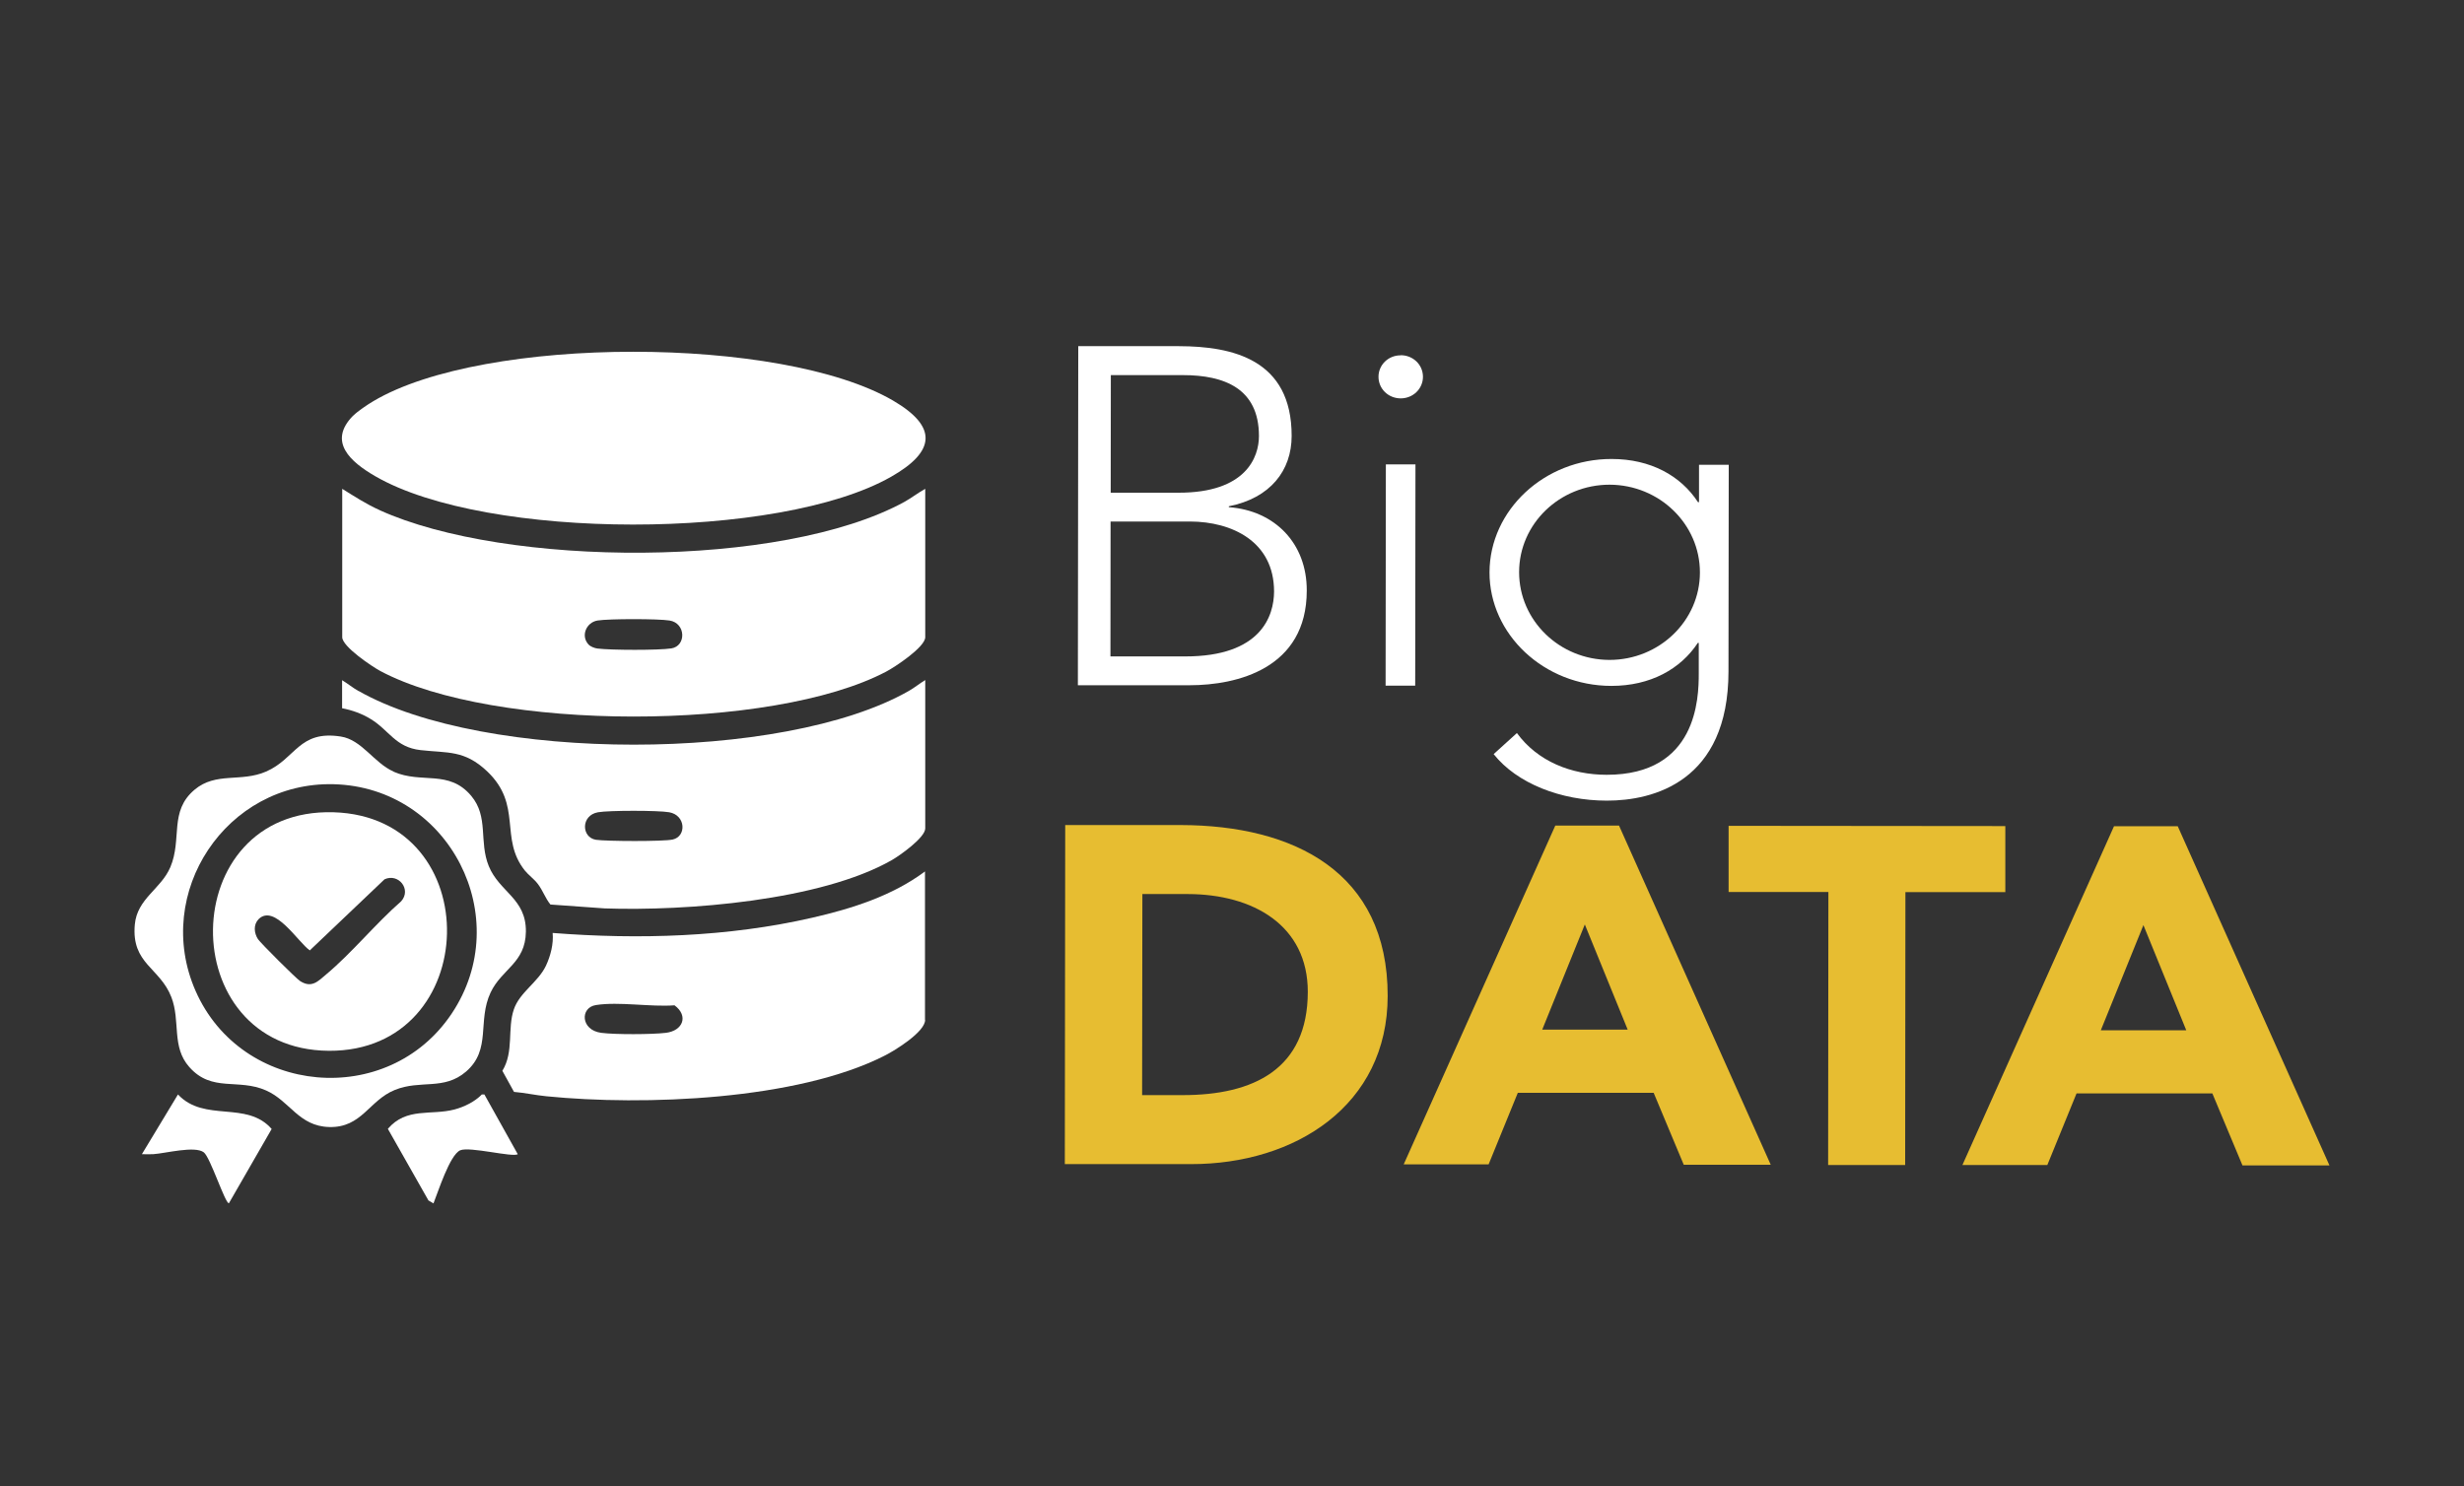 <svg xmlns="http://www.w3.org/2000/svg" id="Capa_2" data-name="Capa 2" viewBox="0 0 190.65 115"><rect x="0" y="0" width="190.65" height="115" fill="#333333" stroke="none"/><defs><style>      .cls-1 {        fill: #fff;      }      .cls-2 {        fill: #e7bd31;      }    </style></defs><g><path class="cls-1" d="M83.43,26.79h7.8c4.13.01,8.72,1.02,8.71,6.95,0,2.67-1.65,4.81-4.86,5.44v.07c3.55.26,6.04,2.79,6.03,6.45,0,6.04-5.4,7.33-9.07,7.33h-8.64s.03-26.24.03-26.24ZM85.92,50.8h5.77c5.92.01,6.88-3.17,6.89-5.02,0-3.89-3.28-5.41-6.49-5.42h-6.16s-.01,10.44-.01,10.44ZM85.94,38.13h5.24c5.24.01,6.23-2.76,6.23-4.39,0-3.67-2.67-4.71-5.88-4.71h-5.58s-.01,9.11-.01,9.11Z"></path><path class="cls-1" d="M108.38,27.49c.96,0,1.72.74,1.72,1.67,0,.93-.77,1.67-1.72,1.67-.96,0-1.72-.74-1.72-1.67,0-.93.77-1.67,1.72-1.66ZM107.23,35.94h2.29s-.02,17.12-.02,17.12h-2.29s.02-17.12.02-17.12Z"></path><path class="cls-1" d="M133.74,51.97c-.01,8.52-5.82,10-9.42,9.99-3.56,0-6.96-1.34-8.75-3.6l1.8-1.63c1.6,2.19,4.2,3.23,6.95,3.23,6.99,0,7.12-5.92,7.12-7.84v-2.37s-.07,0-.07,0c-1.34,2.03-3.67,3.33-6.69,3.33-5.2,0-9.44-3.98-9.43-8.79s4.25-8.78,9.45-8.77c3.02,0,5.35,1.3,6.68,3.34h.08v-2.89s2.3,0,2.3,0l-.02,16ZM124.54,37.51c-3.86,0-7,3.03-7,6.77s3.13,6.78,6.99,6.79c3.86,0,7-3.03,7-6.77,0-3.74-3.13-6.78-6.99-6.79Z"></path><path class="cls-2" d="M82.43,63.85h8.94c8.72.02,16.01,3.62,16,13.22,0,8.48-7.16,13.03-15.23,13.02h-9.75s.03-26.24.03-26.24ZM88.37,84.75h3.1c5.54.01,9.71-2.02,9.72-7.99,0-5.15-4.23-7.56-9.28-7.57h-3.52s-.02,15.56-.02,15.56Z"></path><path class="cls-2" d="M120.34,63.89h4.93s11.74,26.25,11.74,26.25h-6.73s-2.33-5.57-2.33-5.57h-10.51s-2.26,5.54-2.26,5.54h-6.57s11.73-26.22,11.73-26.22ZM122.63,71.53l-3.3,8.15h6.61s-3.32-8.15-3.32-8.15Z"></path><path class="cls-2" d="M141.47,69.03h-7.72s0-5.12,0-5.12l21.41.02v5.11s-7.73,0-7.73,0l-.02,21.12h-5.96s.02-21.12.02-21.12Z"></path><path class="cls-2" d="M163.57,63.94h4.93s11.74,26.25,11.74,26.25h-6.73s-2.33-5.57-2.33-5.57h-10.51s-2.26,5.54-2.26,5.54h-6.57s11.73-26.22,11.73-26.22ZM165.85,71.58l-3.3,8.15h6.61s-3.32-8.15-3.32-8.15Z"></path></g><g><path class="cls-1" d="M29.37,39.48c9.78,4.44,31.1,4.55,40.59-.63.56-.31,1.07-.71,1.63-1.02v11.48c0,.77-2.36,2.32-3.03,2.67-8.82,4.64-30.33,4.64-39.13-.05-.65-.35-2.95-1.89-2.95-2.62v-11.48c.95.59,1.87,1.19,2.9,1.65ZM46.24,50.19c1.04.13,4.71.14,5.7-.01,1.17-.18,1.14-1.96-.14-2.16-.88-.14-4.68-.14-5.56,0s-1.32,1.19-.71,1.85c.15.17.47.29.7.32Z"></path><path class="cls-1" d="M27.33,32.16c-2.02,2.04-.16,3.61,1.68,4.68,8.61,5.01,31.3,4.99,39.95.05,3.4-1.94,3.63-3.85.14-5.89-8.63-5.03-31.63-5.06-40.22.05-.44.26-1.19.76-1.54,1.11Z"></path><path class="cls-1" d="M27.74,53.47c9.72,5.54,32.86,5.55,42.58,0,.44-.25.84-.58,1.27-.84v11.48c0,.71-1.97,2.1-2.58,2.45-5.51,3.15-15.94,3.96-22.23,3.74l-4.19-.3c-.4-.49-.58-1.08-.98-1.6-.29-.38-.71-.67-1-1.03-2-2.51-.15-5.05-2.92-7.68-1.76-1.66-3.02-1.4-5.15-1.64-1.95-.22-2.42-1.53-3.85-2.4-.68-.42-1.44-.69-2.22-.84v-2.17c.43.26.83.59,1.27.84ZM46.27,62.86c-1.34.24-1.29,1.95-.16,2.13.78.12,5.24.14,5.94-.02,1.08-.24,1.02-1.88-.27-2.11-.85-.15-4.66-.15-5.51,0Z"></path><path class="cls-1" d="M71.58,78.93c0,.93-2.33,2.36-3.1,2.75-6.79,3.47-18.68,3.91-26.19,3.16-.84-.08-1.68-.27-2.52-.34l-.9-1.63c.91-1.49.37-3.24.89-4.76.45-1.32,1.87-2.09,2.48-3.37.36-.77.6-1.69.52-2.54,6.65.52,13.57.32,20.09-1.18,3.06-.7,6.19-1.69,8.72-3.58v11.48ZM46.11,77.78c-1.24.19-1.19,1.94.41,2.15,1.06.14,3.93.13,5,0,1.33-.16,1.77-1.32.67-2.13-1.85.14-4.3-.3-6.08-.02Z"></path><path class="cls-1" d="M30.45,59.72c2.18.96,4.28-.19,6.01,1.87,1.37,1.63.58,3.53,1.36,5.44.82,2.01,2.9,2.5,2.87,5.07-.03,2.44-1.86,2.87-2.73,4.71-1.04,2.21.08,4.41-1.9,6.12-1.72,1.48-3.51.61-5.51,1.42s-2.55,2.93-5.07,2.87c-2.37-.06-3.04-2.01-4.89-2.83-2.17-.96-4.19.17-5.94-1.81-1.4-1.57-.67-3.55-1.39-5.41-.89-2.3-3.1-2.57-2.83-5.61.18-2.03,2.02-2.74,2.75-4.45.93-2.2-.12-4.32,1.88-6,1.66-1.39,3.57-.55,5.53-1.4,2.3-1,2.53-3.22,5.78-2.71,1.63.25,2.56,2.04,4.08,2.71ZM15.13,76.68c3.56,8.11,14.89,9.14,19.82,1.76,4.97-7.43-.18-17.52-9.13-17.75-8.3-.21-14.02,8.39-10.69,15.99Z"></path><path class="cls-1" d="M33.54,93.13c.35-.87,1.26-3.76,2.07-4.11.73-.31,4.09.57,4.45.3l-2.58-4.62h-.2c-.54.56-1.36.96-2.11,1.16-1.81.48-3.72-.19-5.16,1.5l3.14,5.54.39.23Z"></path><path class="cls-1" d="M10.98,89.32c.29,0,.59.02.88,0,.94-.06,3.22-.67,3.91-.14.5.38,1.64,3.94,1.94,3.94l3.31-5.75c-1.94-2.22-5.19-.48-7.25-2.67l-2.79,4.62Z"></path><path class="cls-1" d="M25.45,81.32c-12.11-.08-11.93-18.82.36-18.46,11.98.36,11.54,18.53-.36,18.46ZM20,71.15c-.41.41-.34,1.07-.04,1.53.21.31,2.96,3.06,3.27,3.25.89.56,1.37.02,2.03-.54,1.96-1.64,3.82-3.93,5.78-5.64.82-.92-.21-2.2-1.29-1.7l-5.78,5.5c-.91-.63-2.73-3.65-3.97-2.41Z"></path></g></svg>